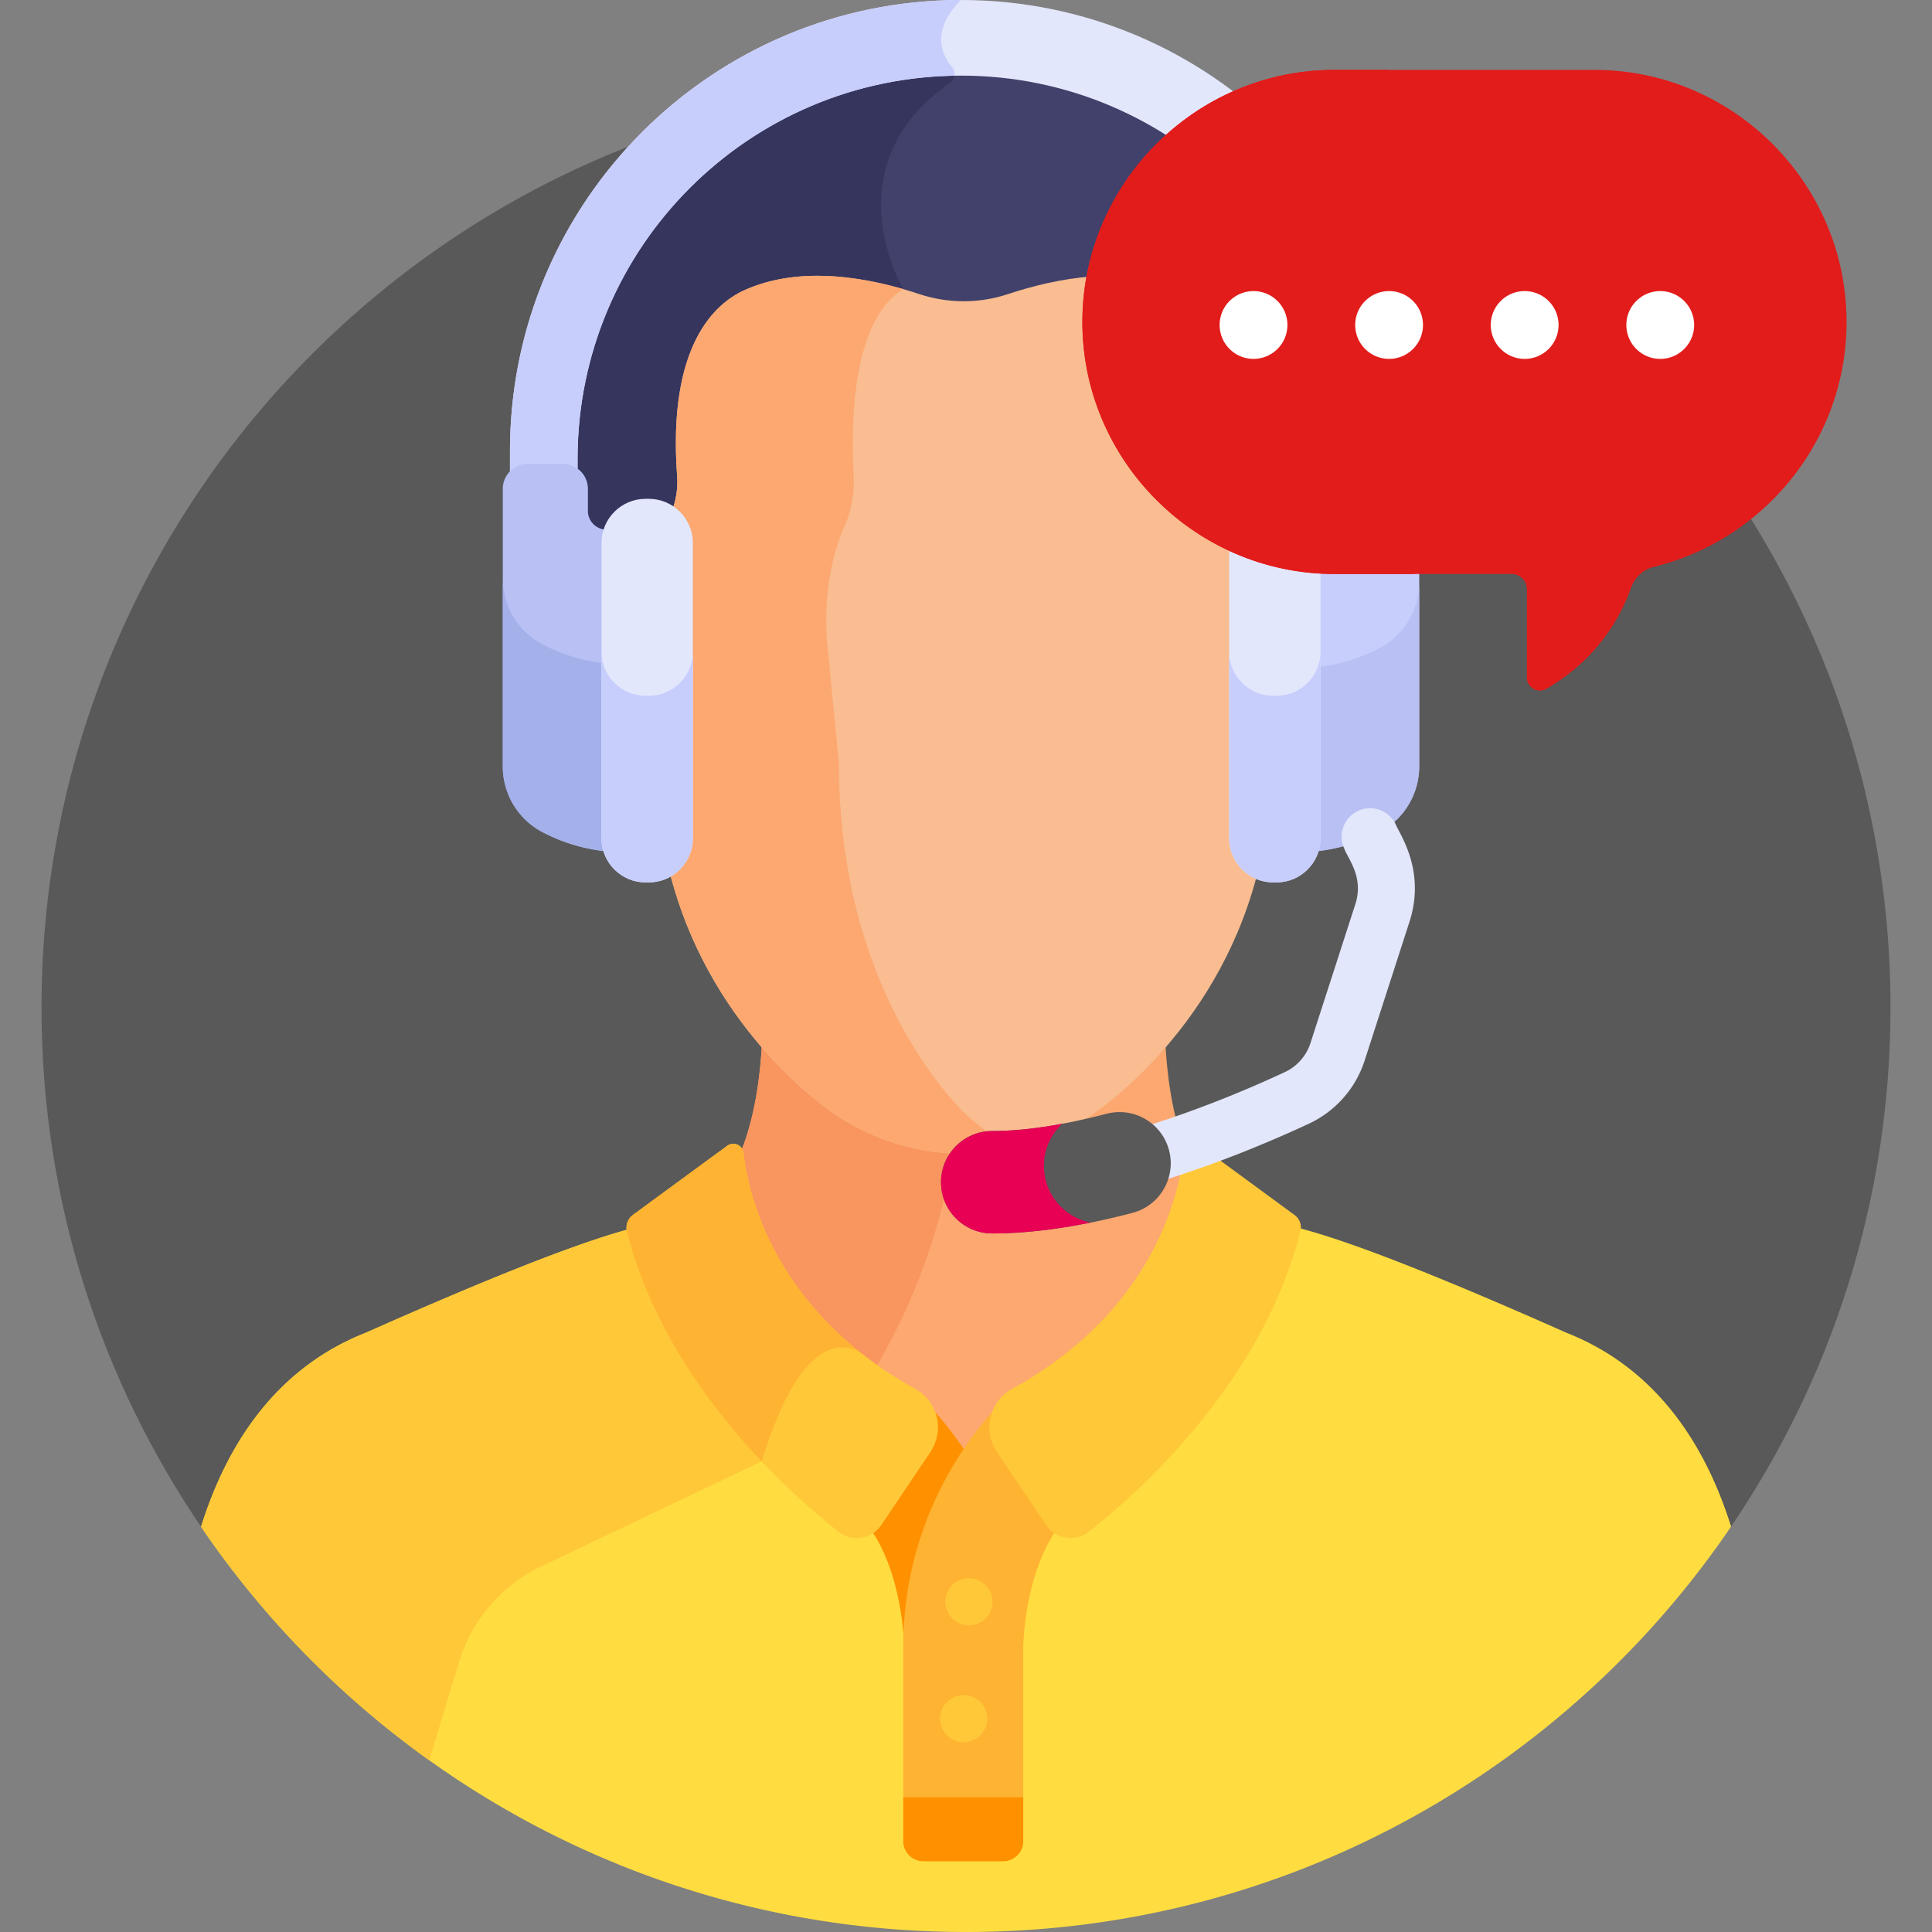 <svg xmlns="http://www.w3.org/2000/svg" version="1.1" xmlns:xlink="http://www.w3.org/1999/xlink" xmlns:svgjs="http://svgjs.com/svgjs" width="512" height="512" x="0" y="0" viewBox="0 0 512 512" style="enable-background:new 0 0 512 512" xml:space="preserve" class=""><rect x="0" y="0" width="512" height="512" fill="#808080" stroke="none"/><g><path fill="#595959" d="M458.062 405.561c27.077-39.411 42.936-87.13 42.936-138.56 0-135.309-109.69-244.999-244.999-244.999S11.001 131.692 11.001 267.001c0 51.452 15.873 99.191 42.972 138.612z" data-original="#ff4155" class=""></path><path fill="#41416b" d="M254.676 18.533c-56.863 0-103.124 46.261-103.124 103.124.132 1.98-.366 3.051.627 3.767a5.082 5.082 0 0 1 2.112 4.111v5.844c0 5.303 6.277 7.973 7.111 5.382 2.107-6.544 7.936-7.097 10.38-7.056.072.001.143.005.218.001a10.06 10.06 0 0 1 5.631 1.748 1.51 1.51 0 0 0 2.286-.792 23.154 23.154 0 0 0 1.028-8.633c-1.065-14.505-.275-39.996 16.982-47.762 15.404-6.939 30.915-2.13 41.11-.177 5.761 1.677 15.251 5.712 28.558 1.286 12.515-4.163 30.526-7.735 45.254-1.11 17.224 7.752 18.037 33.178 16.988 47.646-.192 2.668.08 5.353.807 7.979a1.51 1.51 0 0 0 2.144.939c5.331-2.743 13.054-.609 15.162 5.93a1.51 1.51 0 0 0 1.698 1.023c3.136-.555 5.413-3.248 5.413-6.405v-5.844c0-1.62.789-3.157 2.112-4.111.996-.718.496-1.806.627-3.767 0-56.862-46.261-103.123-103.124-103.123z" data-original="#41416b" class=""></path><path fill="#35355e" d="M251.812 21.918c1.107-.77 1.437-2.179.951-3.361-55.983 1.024-101.211 46.876-101.211 103.099.132 1.98-.366 3.051.627 3.767a5.082 5.082 0 0 1 2.112 4.111v5.844c0 5.303 6.277 7.973 7.111 5.382 2.107-6.544 7.936-7.097 10.38-7.056.072.001.143.005.218.001a10.06 10.06 0 0 1 5.631 1.748 1.51 1.51 0 0 0 2.286-.792 23.154 23.154 0 0 0 1.028-8.633c-1.065-14.505-.275-39.996 16.982-47.762 15.243-6.866 30.587-2.231 40.785-.241l.679-1.404c.001 0-19.499-32.508 12.421-54.703z" data-original="#35355e"></path><path fill="#ffdd40" d="M53.28 404.613C97.363 469.426 171.707 512 256 512c84.316 0 158.677-42.596 202.756-107.439-6.038-19.272-17.174-38.132-37.443-48.566l.006-.014c-1.365-.65-3.184-1.607-6.345-2.846-65.028-28.907-72.521-27.611-79.113-29.811.199.196.377.413.509.675-.233 1.95 1.017 1.63-3.563 13.404-9.493 23.556-26.754 44.243-46.757 60.061a5.906 5.906 0 0 1-6.959.272c-3.45-2.304-9.522 19.457-9.193 25.632.116 3.705.029-.703.059 49.642 0 1.984-1.643 3.598-3.663 3.598h-20.532c-2.019 0-3.663-1.614-3.663-3.598.031-50.344-.057-45.942.059-49.642a.967.967 0 0 0-.002-.132c-.845-10.886-6.073-27.582-9.191-25.5a5.905 5.905 0 0 1-6.959-.272c-20.003-15.819-37.264-36.505-46.757-60.061-4.581-11.774-3.33-11.454-3.563-13.404.132-.262.31-.479.508-.675-6.592 2.2-14.084.904-79.112 29.811-3.161 1.239-4.981 2.195-6.346 2.846l.007.014c-20.289 10.443-31.427 29.328-37.463 48.618z" data-original="#ffdd40"></path><path fill="#ffc839" d="M175.685 323.999a2.57 2.57 0 0 1 .508-.675c-6.592 2.2-14.084.904-79.112 29.811-3.161 1.239-4.981 2.195-6.346 2.846l.007.014c-20.286 10.443-31.424 29.328-37.46 48.618a246.357 246.357 0 0 0 60.485 61.888l7.898-26.062a41.313 41.313 0 0 1 21.764-25.313l58.423-27.841v-13.091c-9.407-11.11-17.244-23.493-22.603-36.792-4.583-11.773-3.332-11.453-3.564-13.403z" data-original="#ffc839" class=""></path><path fill="#fca870" d="m195.84 306.724 1.09 6.003.034.142c.316 1.38.675 2.769 1.068 4.129l.061.206c.131.453.271.914.412 1.366l.086.275c.151.474.307.955.476 1.459l.057.165c3.591 10.547 11.436 25.919 28.403 39.256 4.398 3.458 9.204 6.636 14.285 9.446 2.282 1.262 3.945 3.181 4.809 5.55.057.157.144.302.255.428a90.686 90.686 0 0 1 7.398 9.579c.497.736 1.718.736 2.212 0a90.202 90.202 0 0 1 7.415-9.593c.112-.125.198-.27.255-.427.868-2.364 2.528-4.279 4.802-5.537 36.487-20.181 44.333-49.928 46.003-62.664-4.466-10.225-5.892-22.865-6.226-32.568-5.389 6.277-11.044 11.526-16.448 15.723-10.528 8.176-23.52 12.616-36.901 12.616s-26.373-4.441-36.901-12.616c-5.404-4.197-11.06-9.446-16.449-15.723-.334 9.703-1.761 22.344-6.227 32.569z" data-original="#fca870"></path><path fill="#f9955f" d="M218.488 289.661c-5.404-4.197-11.06-9.446-16.449-15.723-.334 9.703-1.761 22.344-6.227 32.569l.027.217 1.09 6.003.034.142c.316 1.38.675 2.769 1.068 4.129l.061.206c.131.453.27.914.412 1.366l.086.275c.151.474.307.955.476 1.458l.057.165c3.591 10.547 11.436 25.919 28.403 39.256a102.237 102.237 0 0 0 4.28 3.166c14.878-25.054 19.652-48.323 21.184-60.662-12.528-.498-24.604-4.881-34.502-12.567z" data-original="#f9955f" class=""></path><path fill="#f9bd91" d="M338.329 146.674c-1.054-2.751-2.31-5.278-3.734-7.512-2.435-3.819-3.589-8.486-3.252-13.142 1.077-14.861.186-41.002-17.874-49.129-15.168-6.823-33.578-3.194-46.35 1.054-7.565 2.518-15.897 2.517-23.462 0-12.773-4.248-31.182-7.881-46.35-1.054-7.767 3.495-20.415 14.541-17.866 49.248.336 4.572-.822 9.198-3.26 13.025-1.383 2.169-2.609 4.617-3.643 7.273-3.029 7.782-4.009 16.418-2.835 24.976l4.236 30.806c0 51.019 30.868 80.495 44.139 90.801 10.592 8.227 23.843 12.758 37.31 12.758 13.466 0 26.717-4.53 37.309-12.758 13.271-10.305 44.139-39.783 44.132-90.709l4.242-30.891c1.164-8.473.216-17.03-2.742-24.746z" data-original="#f9bd91" class=""></path><path fill="#fca870" d="M253.718 293.019c-9.441-10.305-31.399-39.782-31.399-90.801l-3.013-30.806c-.836-8.558-.139-17.194 2.016-24.976.736-2.657 1.608-5.105 2.592-7.274 1.735-3.827 2.558-8.452 2.319-13.025-1.813-34.707 7.184-45.753 12.709-49.248.149-.094.3-.179.45-.27-12.395-3.579-28.532-5.83-42.084.27-7.766 3.495-20.414 14.541-17.865 49.248.336 4.572-.822 9.198-3.26 13.025-1.383 2.169-2.609 4.617-3.643 7.274-3.029 7.782-4.009 16.418-2.835 24.976l4.236 30.806c0 51.019 30.868 80.495 44.139 90.801 10.592 8.227 23.843 12.758 37.31 12.758 4.913 0 9.795-.61 14.532-1.775-5.868-2.029-11.418-5.757-16.204-10.983z" data-original="#fca870"></path><path fill="#ff9100" d="M256.325 385.401c-7.272-11.239-14.441-17.141-14.441-17.141l-18.525 29.753c13.345 8.59 15.729 29.575 16.154 36.336 1.107-21.729 9.336-38.242 16.812-48.948z" data-original="#ff9100" class=""></path><path fill="#ffb332" d="M271.171 477.693v-41.197s.232-28.176 16.247-38.483l-18.525-29.753s-29.519 24.255-29.519 68.237v41.197h31.797z" data-original="#ffb332"></path><path fill="#ffc839" d="M242.46 368.004c-36.945-20.433-44.066-50.854-45.432-62.505-.242-2.064-2.631-3.084-4.306-1.855l-25.008 18.335c-1.335.979-1.975 2.668-1.572 4.272 9.95 39.604 41.936 68.521 56.036 79.669 3.589 2.838 8.823 2.015 11.377-1.781l12.938-19.226c3.936-5.851 2.138-13.496-4.033-16.909z" data-original="#ffc839" class=""></path><path fill="#ffb332" d="M228.353 358.678c-24.744-19.45-30.156-43.199-31.326-53.179-.242-2.063-2.631-3.083-4.306-1.854l-25.008 18.335c-1.335.979-1.975 2.668-1.572 4.273 6.367 25.344 21.755 46.3 35.708 61.034 11.077-36.364 23.432-30.732 26.504-28.609z" data-original="#ffb332"></path><path fill="#ffc839" d="m343.063 321.979-25.008-18.335c-1.675-1.229-4.064-.209-4.306 1.855-1.366 11.651-8.487 42.072-45.432 62.505-6.171 3.413-7.97 11.058-4.032 16.909l12.938 19.226c2.554 3.796 7.789 4.618 11.377 1.781 14.1-11.148 46.086-40.065 56.035-79.669.403-1.605-.237-3.294-1.572-4.272zM263.027 424.485a6.247 6.247 0 1 1-12.494 0 6.247 6.247 0 0 1 12.494 0zM261.635 455.47a6.247 6.247 0 1 1-12.494 0 6.247 6.247 0 0 1 12.494 0z" data-original="#ffc839" class=""></path><path fill="#ff9100" d="M239.373 476.301v11.672c0 2.922 2.4 5.29 5.36 5.29h21.078c2.96 0 5.36-2.368 5.36-5.29v-11.672z" data-original="#ff9100" class=""></path><path fill="#e3e7fc" d="M254.677 0c-66.013 0-119.528 53.514-119.528 119.527v14.209h17.912v-12.08c0-56.12 45.495-101.615 101.615-101.615 56.121 0 101.616 45.495 101.616 101.615v12.08h17.912v-14.209C374.204 53.514 320.69 0 254.677 0z" data-original="#e3e7fc"></path><path fill="#c8cefc" d="M135.149 119.527v14.209h17.912v-12.08c0-55.544 44.567-100.673 99.893-101.593a2.861 2.861 0 0 0-.637-2.271c-2.699-3.219-5.774-9.659 2.359-17.792-66.013 0-119.527 53.514-119.527 119.527zM369.529 122.957h-9.399a6.577 6.577 0 0 0-6.577 6.577v5.844c0 2.975-2.571 5.25-5.534 4.983l-.057-.005c.367 1.103.568 2.274.568 3.487v78.355c0 1.213-.2 2.384-.568 3.487a46.646 46.646 0 0 0 17.728-5.225c6.419-3.4 10.415-10.09 10.415-17.354v-73.572a6.575 6.575 0 0 0-6.576-6.577z" data-original="#c8cefc" class=""></path><path fill="#b8c0f4" d="M365.69 171.71c-5.177 2.743-10.984 4.536-17.16 5.16v45.328c0 1.213-.2 2.384-.567 3.487 6.39-.568 12.392-2.397 17.728-5.225 6.419-3.4 10.415-10.09 10.415-17.355v-48.75c0 7.265-3.997 13.955-10.416 17.355z" data-original="#b8c0f4" class=""></path><path fill="#e3e7fc" d="M338.301 233.843h-.909c-6.405 0-11.646-5.24-11.646-11.645v-78.355c0-6.405 5.241-11.646 11.646-11.646h.909c6.405 0 11.646 5.241 11.646 11.646v78.355c-.001 6.405-5.241 11.645-11.646 11.645z" data-original="#e3e7fc"></path><path fill="#b8c0f4" d="M139.824 122.957h9.399a6.577 6.577 0 0 1 6.577 6.577v5.844c0 2.975 2.571 5.25 5.534 4.983l.057-.005a11.02 11.02 0 0 0-.567 3.487v78.355c0 1.213.2 2.384.567 3.487a46.646 46.646 0 0 1-17.728-5.225c-6.419-3.4-10.415-10.09-10.415-17.354v-73.572a6.576 6.576 0 0 1 6.576-6.577z" data-original="#b8c0f4" class=""></path><path fill="#a4b0ea" d="M160.823 175.87c-6.176-.624-11.984-2.417-17.16-5.16-6.419-3.4-10.415-10.09-10.415-17.355v49.75c0 7.264 3.997 13.954 10.415 17.355 5.336 2.827 11.338 4.656 17.728 5.225a11.016 11.016 0 0 1-.567-3.487V175.87z" data-original="#a4b0ea"></path><path fill="#e3e7fc" d="M171.052 233.843h.91c6.405 0 11.646-5.24 11.646-11.645v-78.355c0-6.405-5.24-11.646-11.646-11.646h-.91c-6.405 0-11.645 5.241-11.645 11.646v78.355c0 6.405 5.24 11.645 11.645 11.645z" data-original="#e3e7fc"></path><path fill="#c8cefc" d="M338.301 184.387h-.91c-6.405 0-11.645-5.241-11.645-11.645v49.457c0 6.405 5.24 11.646 11.645 11.646h.91c6.405 0 11.645-5.24 11.645-11.646v-49.457c.001 6.404-5.24 11.645-11.645 11.645zM171.962 184.387h-.91c-6.405 0-11.645-5.241-11.645-11.645v49.457c0 6.405 5.24 11.646 11.645 11.646h.91c6.405 0 11.646-5.24 11.646-11.646v-49.457c-.001 6.404-5.241 11.645-11.646 11.645z" data-original="#c8cefc" class=""></path><path fill="#e3e7fc" d="M298.275 307.995a7.541 7.541 0 0 1 4.993-9.424c15.051-4.625 28.561-10.414 37.243-14.457a12.838 12.838 0 0 0 6.773-7.673l11.888-36.795c2.325-7.194-1.952-12.062-2.846-14.579a7.544 7.544 0 0 1 3.428-10.1 7.544 7.544 0 0 1 10.1 3.428c.688 2.147 8.166 11.97 3.671 25.888l-11.888 36.795a27.97 27.97 0 0 1-14.76 16.711c-9.113 4.241-23.307 10.322-39.178 15.199-3.999 1.231-8.206-1.029-9.424-4.993z" data-original="#e3e7fc"></path><path fill="#595959" d="M262.951 326.881c-7.497 0-13.575-6.077-13.575-13.575 0-7.497 6.077-13.575 13.575-13.575 8.571 0 18.759-1.537 30.28-4.566 7.255-1.91 14.674 2.424 16.581 9.675s-2.424 14.674-9.675 16.581c-13.775 3.622-26.286 5.46-37.186 5.46z" data-original="#ff4155" class=""></path><path fill="#e80054" d="M276.646 308.966c0-4.399 1.865-8.355 4.834-11.149-6.795 1.266-13.003 1.914-18.529 1.914-7.497 0-13.575 6.078-13.575 13.575 0 7.498 6.077 13.575 13.575 13.575 7.888 0 16.631-.977 26.074-2.881-7.054-1.374-12.379-7.579-12.379-15.034z" data-original="#e80054"></path><path fill="#e21c1b" d="M422.566 18.524h-68.931c-36.736 0-66.794 30.057-66.794 66.794 0 36.737 30.057 66.794 66.794 66.794h46.972a4.04 4.04 0 0 1 4.04 4.04v23.425c0 2.647 2.874 4.305 5.161 2.972 12.898-7.52 19.284-17.984 22.442-26.788.983-2.741 3.231-4.852 6.061-5.542 29.204-7.125 51.05-33.584 51.05-64.902-.001-36.735-30.058-66.793-66.795-66.793z" data-original="#49dafc" class=""></path><path fill="#e21c1b" d="M286.842 85.318c0 36.737 30.057 66.794 66.793 66.794h21.37c-26.763-26.231-1.909-58.508-1.909-58.508l-4.97-16.462c-25.552-29.988 0-58.585 0-58.585l-.049-.033h-14.441c-36.737 0-66.794 30.058-66.794 66.794z" data-original="#26c6f7" class=""></path><g fill="#fff"><path d="M341.179 86.124c0 4.961-4.021 8.982-8.982 8.982a8.982 8.982 0 1 1 0-17.964 8.982 8.982 0 0 1 8.982 8.982zM377.107 86.124c0 4.961-4.021 8.982-8.982 8.982s-8.982-4.021-8.982-8.982 4.021-8.982 8.982-8.982 8.982 4.021 8.982 8.982zM413.036 86.124c0 4.961-4.021 8.982-8.982 8.982s-8.982-4.021-8.982-8.982 4.021-8.982 8.982-8.982 8.982 4.021 8.982 8.982zM448.965 86.124c0 4.961-4.021 8.982-8.982 8.982s-8.982-4.021-8.982-8.982 4.021-8.982 8.982-8.982 8.982 4.021 8.982 8.982z" fill="#ffffff" data-original="#ffffff" class=""></path></g></g></svg>